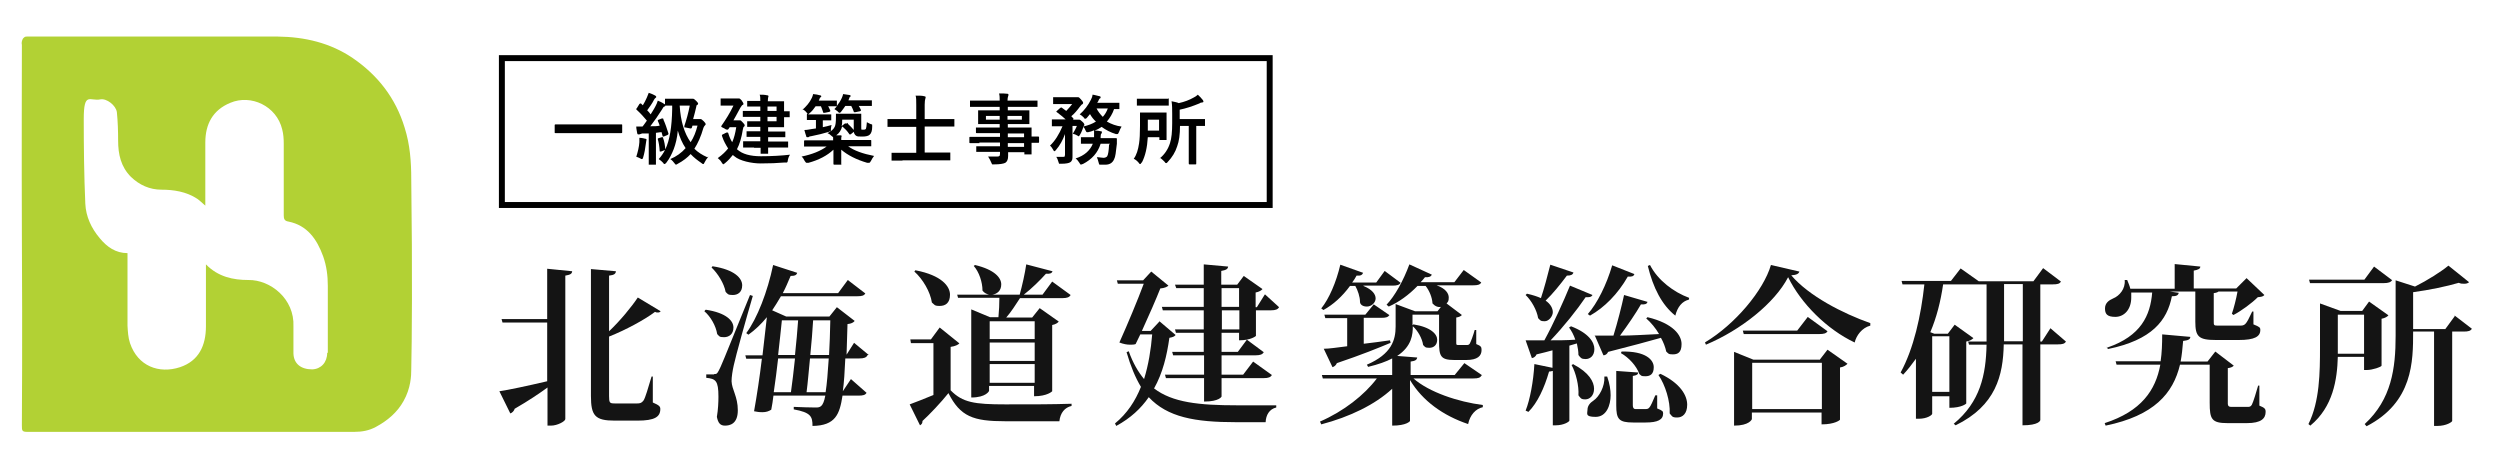 <?xml version="1.0" encoding="UTF-8"?>
<svg xmlns="http://www.w3.org/2000/svg" version="1.1" viewBox="0 0 800 150">
  <defs>
    <style>
      .cls-1 {
        fill: #141414;
      }

      .cls-2 {
        fill: #b2d134;
      }

      .cls-3 {
        fill: none;
        stroke: #000;
        stroke-miterlimit: 10;
        stroke-width: 1.9px;
      }
    </style>
  </defs>
  <!-- Generator: Adobe Illustrator 28.7.1, SVG Export Plug-In . SVG Version: 1.2.0 Build 142)  -->
  <g>
    <g id="_レイヤー_1" data-name="レイヤー_1">
      <g id="_レイヤー_1-2" data-name="_レイヤー_1">
        <g>
          <path class="cls-1" d="M175.1,102.1v-16.1l8,.8c-.1.8-.5,1.1-2.2,1.4v45.9c0,.7-2.5,2.1-4.6,2.1h-1.1v-12.2c-2.6,1.9-6,4.2-10.5,6.8-.2.7-.8,1.3-1.4,1.5l-3.5-7.1c2.8-.4,8.9-1.7,15.3-3.2v-18.8h-14.3l-.3-1.1h14.6ZM208.9,120.6v8.2c2.1.9,2.4,1.3,2.4,2.1,0,2.5-1.8,3.7-7.3,3.7h-7.3c-6.3,0-7.6-1.6-7.6-7.9v-40.6l8,.7c-.1.8-.5,1.2-2.2,1.4v17.8c3.5-3.3,7.2-7.8,9.2-10.8l7.3,4.4c-.2.3-.5.4-.9.4s-.5,0-.9-.2c-3.3,2.5-9.4,5.8-14.7,7.9v19c0,2.2.2,2.4,1.8,2.4h7.2c.8,0,1.4-.1,2-.9.6-.8,1.5-4.1,2.6-7.7h.5-.1Z"/>
          <path class="cls-1" d="M225.8,99.1c6.7,1,8.9,3.6,8.9,5.7s-1.4,3.1-3,3.1-1.5-.3-2.2-1c-.4-2.6-2.1-5.6-4.1-7.3l.3-.4h.1ZM228.5,119.7c.8,0,.9,0,1.5-1.1.7-1.3,1-2,10-24.2l.9.3c-2,6.8-5.5,19.3-6.1,22.2-.4,1.8-.7,3.7-.7,5.1.1,2.7,2,4.9,2,9.3s-2.6,4.9-4.1,4.9-2.2-.8-2.6-2.8c.4-2.4.5-4.7.5-6.5,0-5.1-.9-5.7-3.9-6v-1.1h2.5ZM228,85.2c7.2,1.1,9.5,3.9,9.5,6.1s-1.4,3.1-3,3.1-1.6-.3-2.3-1c-.5-2.7-2.5-5.9-4.5-7.8,0,0,.3-.4.3-.4ZM277.6,113.7c-.4.7-1.1,1-2.6,1h-4.5c-.2,4.2-.4,7.7-.8,10.5l2.6-3.9,5,4.4c-.4.7-1.1.9-2.6.9h-5.1c-.9,5.9-2.2,9.6-9.6,9.7,0-3-.5-4.3-6-5.3v-.8c2.2.1,5.6.2,7,.2s2.4-.1,3.1-3.8h-16.6c-.2,1.6-.4,3.1-.7,4.5-.8.5-1.6.8-2.8.8s-1.6-.1-2.7-.3c.9-5,1.8-11,2.5-16.8h-5l-.3-1.1h5.5c.5-4.4,1-8.6,1.4-12.2-1.8,2.2-3.8,4.1-5.9,5.6l-.7-.5c3.5-4.7,6.8-13.2,8.6-21.8l7.7,2.5c-.2.7-.7,1-2.1,1-.8,1.9-1.6,3.8-2.5,5.5h17.7l3.1-4.2,5.6,4.3c-.4.7-1.1.9-2.6.9h-24.4c-.9,1.6-1.9,3.1-2.8,4.5l4.5,2h13.8l2.4-3,5.7,4.4c-.4.5-1.1.9-2.3,1-.1,3.6-.2,6.8-.3,9.8l2.4-3.8,4.7,3.9h-.4ZM253.1,125.5c.4-3,.9-6.8,1.3-10.8h-5.4c-.4,3.6-.9,7.4-1.4,10.8h5.5,0ZM254.4,113.6c.4-4,.8-7.9,1-11.1h-5.2c-.3,2.8-.7,6.8-1.2,11.1h5.4ZM259.2,114.7c-.4,3.9-.7,7.8-1.1,10.8h6.1c.4-2.6.7-6.1,1-10.8h-6ZM265.3,113.6c.2-3.2.3-7,.4-11.1h-5.5c-.2,3.2-.5,7.2-.9,11.1h6Z"/>
          <path class="cls-1" d="M307,109.9c-.4.4-1.3.9-2.8,1.1v13.9c3.8,3.9,7.6,4.5,17.5,4.5s14.6,0,21.2-.2v.7c-2.2.5-3.6,2.2-3.9,4.9h-17.3c-10.3,0-14.4-1.5-18.2-9-2.4,3-6,6.8-8.3,8.9,0,.8-.3,1.1-.8,1.4l-3.3-6.7c1.9-.7,4.7-1.8,7.6-3v-16.6h-7.2l-.2-1.2h6.6l2.8-3.8,6.2,5h0ZM293,86.5c8.3,1.6,11,5.1,11,7.8s-1.5,3.6-3.3,3.6-1.6-.4-2.5-1.1c-.5-3.4-2.9-7.5-5.6-9.9l.3-.4h.1ZM306.6,95.4l-.3-1.1h10.2c-.7-.2-1.5-.5-2.1-1.3,0-2.7-1.1-6-2.8-7.9l.4-.3c6.3,1.5,8.4,4.1,8.4,6.2s-1.4,3.1-2.9,3.3h8.8c.8-2.9,1.7-6.9,2.1-9.7l8.4,2.2c-.2.6-.7.9-2.1.8-1.8,2-4.5,4.7-7.1,6.7h6l3.1-4.2,5.9,4.3c-.4.7-1.1,1-2.6,1h-13.6c-1.3,2-2.9,4.5-4.4,6.2h8.3l2.4-3,6.1,4.3c-.3.4-1,.9-2.1,1.1v21.2c0,0-1.5,1.6-5.8,1.6v-3.3h-14.4v1.6c0,0-.9,2.1-5.7,2.1v-28.2l6,2.5h2.7c.2-1.9.3-4.4.3-6.2h-13.4.2ZM331.1,102.8h-14.4v5.7h14.4v-5.7ZM316.7,109.6v5.9h14.4v-5.9h-14.4ZM316.7,122.5h14.4v-6h-14.4v6Z"/>
          <path class="cls-1" d="M370.9,102.7l5.3,4.5c-.4.5-.9.7-2,.9-.8,5.7-2.1,11.2-4.9,16.2,5.9,4.5,14.3,5.4,26.6,5.4h12.5v.7c-2.2.5-3.3,2.4-3.4,4.7h-9.5c-13.2,0-21.9-1.6-27.9-8-2.5,3.6-5.8,6.7-10.4,9.2l-.4-.8c3.9-3.2,6.5-7.2,8.3-11.7-1.8-3-3.3-6.6-4.6-11.1l.7-.3c1.3,3.7,3,6.6,4.9,8.9,1.4-4.5,2.2-9.4,2.6-14.3h-3.8c-.5,1.1-1,2.1-1.5,3.1-.5.2-1.1.2-1.8.2-1,0-2.1-.2-3.4-.7,2.7-6,5.9-13.7,7.8-18.8h-8.3l-.3-1.1h8.4l2.6-2.8,5.5,4.5c-.4.4-1.3.8-2.6.9-1.3,3.3-3.7,8.8-5.9,13.6h2.8l2.8-3v-.2ZM404.8,94.2l4.5,4.1c-.4.7-1.1,1-2.6,1h-4.8v8.2c0,0-1.5,1.4-5.4,1.4v-2.4h-5.6v6.1h5.2l2.9-3.9,5.4,4c-.4.7-1.1,1-2.6,1h-10.9v6.2h6.9l3.2-4.2,6,4.3c-.4.7-1.1,1-2.6,1h-13.5v5.9s-.7,1.6-5.6,1.6v-7.5h-12.2l-.3-1.1h12.5v-6.2h-9.9l-.3-1.1h10.1v-6.1h-8.9l-.3-1.1h9.2v-6.1h-13.1l-.3-1.1h13.4v-6h-8.8l-.4-1.1h9.2v-6.5l7.8.7c-.1.8-.6,1.1-2.2,1.4v4.4h5.1l2.1-2.8,6,4.2c-.3.4-1.1.9-2.2,1.1v4.7h.4l2.5-4h0ZM390.9,92.2v6h5.6v-6h-5.6ZM396.6,105.4v-6.1h-5.6v6.1h5.6Z"/>
          <path class="cls-1" d="M474.1,120.1c-.4.8-1.1,1-2.6,1h-19.2c5,4.4,14.3,7.5,22.2,8.5v.7c-2.3.5-4.1,2.5-4.7,5.4-8-2.7-14.6-7.4-18.6-14.1v13.1c0,.1-1.1,1.5-5.7,1.5v-11.8c-5.5,5.1-13.6,9-22.7,11.4l-.4-.9c7.6-3.3,14.2-8.5,18.2-13.8h-17.3l-.3-1.1h22.5v-5.3c-1.9,1-4.4,1.9-7.7,2.7l-.4-.7c7.9-3.4,9.2-7.9,9.2-12.2v-7.2l6.2,2.3h7.2l1.1-1.4c-.9.2-1.9-.2-2.7-1.1-.1-1.9-1-4.1-2.2-5.6h-2.6c-2.8,2.9-6,5.2-9.2,6.6l-.7-.6c2.6-2.7,5.4-7.7,7.3-12.9l7.2,3.3c-.3.6-.9.9-2.2.8-.4.5-.9,1.1-1.4,1.6h10.8l3-3.9,5.6,4c-.4.7-1.1.9-2.6.9h-11.7c2.9,1,3.9,2.6,3.9,3.9s-.3,1.4-.7,1.9l4.9,3.7c-.3.4-1,.7-1.8.8v7.9c0,.8,0,.9.6.9h2.7c.4,0,.7,0,1-.4.4-.7,1.2-2.9,1.6-4.4h.5v4.5c1.5.6,1.7.9,1.7,1.9,0,1.9-1.3,3.2-4.9,3.2h-3.8c-4.5,0-4.9-1.3-4.9-5.9v-8.6h-8.5v3.4l.3-.3c5.7.9,7.6,3.2,7.6,4.9s-1.1,2.6-2.5,2.6-1.4-.3-2-.9c-.3-2.1-1.7-4.6-3.3-6,0,2.6-.3,6.4-5,9.5l6.4.5c-.1.7-.5,1.1-2.1,1.3v4.3h14.1l3.1-3.8,5.7,3.9h-.2ZM436.3,91.5c2.9,1.2,3.9,2.7,3.9,4s-1.3,2.6-2.8,2.6-2.2-.8-2.2-1.5c0-1.6-.7-3.7-1.5-5.1h-1.7c-2.5,3.4-5.4,6-8.5,7.7l-.7-.5c2.5-3.1,4.8-8.4,6.1-14l7.3,2.6c-.3.7-.8,1-2.1.9-.4.8-.9,1.5-1.4,2.2h7.7l2.7-3.7,5.1,3.8c-.4.7-1.2.9-2.6.9h-9.4.1ZM444.6,100.8c-.4.7-1.1.9-2.5.9h-5.7v8.3c2.7-.3,5.5-.7,8.4-1.1l.2.8c-3.8,1.6-9.2,3.8-17.2,6.5-.3.7-.8,1.1-1.4,1.3l-2.8-5.9c1.7,0,4.3-.4,7.5-.8v-9h-7l-.3-1.1h13.1l2.7-3.3,5.1,3.5h-.1Z"/>
          <path class="cls-1" d="M502.7,104.4c5.7,2.2,7.5,5.1,7.5,7.3s-1.4,3.2-2.8,3.2-1.6-.4-2.3-1.3c0-1.1-.2-2.4-.5-3.7l-2.4.7v24c0,.3-1.7,1.5-4.4,1.5h-.9v-17.4c-.3,0-.7.2-1.2.2-1.5,5.2-3.7,10-6.6,12.9l-.9-.4c1.4-3.5,2.5-9.4,2.8-14.9l5.8,1.2v-5.6c-1.6.4-3.2.9-5.1,1.3-.3.7-.9,1.1-1.5,1.2l-2-5.7h6c3-5.5,6.1-12.4,8.2-17.5l7.2,3c-.2.4-.6.7-1.4.7s-.5,0-.8,0c-2.7,4-7,9.4-11.2,13.8,2.4,0,5.1,0,7.9-.2-.5-1.5-1.2-2.8-2-3.9l.5-.3h0ZM488.7,94c1.8.4,3.3.9,4.4,1.4,1-3,2.1-7.1,3-10.7l7.4,2.5c-.2.7-.8,1-2.1,1-2.1,2.8-4.5,5.8-6.8,8,1.6,1.1,2.3,2.5,2.3,3.7s-1.2,2.9-2.6,2.9-1.4-.3-2.1-1c-.4-2.5-2.1-5.6-4-7.4l.4-.4h.1ZM503.5,116.6c5,2.6,6.6,5.6,6.6,7.8s-1.4,3.4-2.8,3.4-1.5-.4-2.2-1.3c.2-3-.8-7.2-2.2-9.7l.6-.3h0ZM514.3,120.5c.8,2.3,1.1,4.3,1.1,6,0,3.1-1.3,6.9-4.8,6.9s-2.6-1.1-2.6-2.3.8-2.2,1.9-2.9c1.8-1.2,3.7-4.5,3.5-7.7h.9ZM523,87.7c-.2.7-.8.9-2.1.8-3.2,5.6-7.5,9.9-12.1,12.5l-.7-.5c3-3.4,6-9.4,7.8-15.6l7.1,2.8ZM510.3,107.4h6c1.3-4.2,2.6-9.3,3.4-13l7.5,2.2c-.2.7-.8.9-2.1.8-1.6,2.8-4.2,6.6-6.7,10,3.7,0,8-.3,12.5-.5-1.1-1.9-2.6-3.7-4.1-5l.4-.4c8.3,2,10.9,5.8,10.9,8.6s-1.3,3.3-2.8,3.3-1.4-.3-2.1-.9c-.3-1.4-.9-3-1.7-4.4-3.9,1.1-9.4,2.6-16.9,4.5-.3.7-.9,1.1-1.5,1.1l-2.7-6.2h-.1ZM530.3,126.5v4.2c1.7.7,1.9.9,1.9,1.6,0,2-1.7,2.9-5.6,2.9h-4c-4.6,0-5.4-1.1-5.4-5.5v-11l7,.5c0,.6-.4.9-1.7,1.1v9.4c0,.8.3,1.2.8,1.2h3.1c.6,0,1,0,1.4-.5.4-.4,1.1-2,1.9-3.9h.6ZM518.9,112.5c7.8-.2,10.3,2.7,10.3,5s-1.2,2.9-2.7,2.9-1.2-.2-1.9-.7c-.9-2.6-3.4-5.3-5.9-6.7l.2-.5h0ZM540.4,95.9c-2.1.5-3.6,2.3-4.3,5.1-4.3-3.4-7.1-8.9-8.8-15.9l.7-.3c2.5,4.9,7.6,8.7,12.5,10.5v.5h-.1ZM531.3,119.6c6.5,3.1,8.6,7,8.6,9.9s-1.5,4.1-3.2,4.1-1.6-.4-2.4-1.3c.2-3.9-1.4-9.1-3.6-12.3l.5-.3h.1Z"/>
          <path class="cls-1" d="M545.7,109.5c9.5-5.7,18.6-16.5,21-24.7l9.1,2.1c-.2.7-.9,1.1-2.6,1.2,5.6,6.6,16.5,12.2,25.3,15.3v.8c-2.7.7-4.5,3.2-5,5.4-8.9-4.2-17.2-12.5-21.3-20.9-4.3,8.3-15.1,16.9-26.3,21.6l-.3-.7h0ZM582.4,115l2.4-3.1,6.4,4.5c-.4.4-1.1,1-2.4,1.2v16.7c0,.1-1.6,1.5-5.9,1.5v-3.8h-22.3v2.1c0,.1-.8,2.1-5.7,2.1v-23.6l6.2,2.5h21.3ZM578.6,101.5l6.2,4.5c-.4.7-1.2.9-2.7.9h-24.1l-.3-1.1h17.4l3.4-4.4h0ZM560.7,130.9h22.3v-14.8h-22.3v14.8Z"/>
          <path class="cls-1" d="M656.1,105l5,4.3c-.4.7-1.1.9-2.6.9h-5.6v24.2c0,.2-.5,1.7-5.7,1.7v-25.9h-6c-.2,9.9-2.5,19.6-15.4,25.9l-.6-.5c8.5-7,10.3-15.7,10.5-25.3h-5.6l-.3-1h5.9v-18.3h-4.8c0,0-9.1,0-9.1,0-.8,5.5-2.1,10.6-4.1,15.3l1.3.5h4.3l2.2-2.9,6,4.3c-.4.4-1.1.9-2.3,1.1v19.8c0,.1-1.5,1.4-5.4,1.4v-3.7h-5.5v5.6c0,.4-1.6,1.6-4.3,1.6h-.9v-19.2c-1.3,1.8-2.6,3.5-4.1,5.1l-.8-.7c4.2-7.7,6.5-18.1,7.6-28.2h-7l-.3-1.1h15.8l3.1-4,5.8,4.1h17.5l3.1-4.2,5.7,4.3c-.4.7-1.1.9-2.6.9h-4v18.3h.5l2.7-4.2h0ZM623.8,107.6h-5.5v17.8h5.5s0-17.8,0-17.8ZM641.3,109.2h6v-18.3h-6v18.3Z"/>
          <path class="cls-1" d="M723,123.5v6.3c1.7.7,2,1,2,2,0,2.1-1.4,3.6-6,3.6h-6.2c-5.1,0-5.7-1.3-5.7-6.5v-12.2h-9.5c-2.2,9.2-8.3,16.3-23.8,19.5l-.3-.8c11.7-3.8,16.3-10.5,17.8-18.7h-14l-.3-1.1h14.4c.4-2.7.5-5.6.5-8.6l9,.8c0,.8-.7,1.1-2.3,1.3-.2,2.3-.4,4.5-.8,6.6h8.6l2.5-3.2,5.9,4.5c-.3.4-1,.7-1.9.8v11.4q0,1,1,1h5.3c.6,0,1,0,1.4-.7.5-1,1.4-4,2-6.1h.4,0ZM674.4,111.2c10.7-3.7,13.7-10.2,14.3-17.6h-6.7c0,.6,0,1.1,0,1.6,0,4-2.4,6.2-5.1,6.2s-3.3-1-3.3-2.7,1.2-2.6,2.6-3.2c2-.8,4-3.1,3.7-5.9h.8c.4,1,.8,1.9,1,2.8h14.2v-7.9l8.2.8c0,.7-.6,1-2.1,1.3v5.7h13.6l3.3-3.3,5.7,5.4c-.4.5-1,.6-2.1.7-1.9,1.9-5.3,4.4-7.8,5.7l-.5-.4c.6-1.7,1.4-4.8,1.8-7.1h-6.1c-.2.2-.7.4-1.5.5v9.1c0,1.2,0,1.3,1.5,1.3h6.6c1.9,0,2.1,0,4.2-4.5h.4v4.1c2,.8,2.2,1,2.2,1.8,0,2.1-1.8,3.2-6.9,3.2h-7.3c-5.6,0-6.6-1.1-6.6-5.9v-9.6h-8.1l2.8.4c-.2.8-.7,1.1-2.2,1.1-1.5,7.7-6.3,14-20.5,16.9l-.3-.8v.3Z"/>
          <path class="cls-1" d="M762.1,117c0,.4-2.9,1.4-4.7,1.4h-.9v-4.2h-8.4c-.2,7.2-1.5,16-8.8,22l-.6-.5c3.6-7.2,3.7-16.5,3.7-24.5v-14.1l6.6,2.4h6.9l2.2-3,6.2,4.4c-.3.4-1.1.9-2.2,1.1v15ZM765.5,89.6c-.4.7-1.2,1-2.7,1h-23.6l-.3-1.1h17.7l3.1-4.2,5.7,4.3h0ZM748.1,113.2h8.4v-12.5h-8.4v12.5ZM785.4,100.9l5.6,4.3c-.4.7-1.2.9-2.6.9h-3.7v28.6c0,.3-1.8,1.6-4.8,1.6h-1v-30.2h-6.7c0,9.5,0,22.6-14.9,30.3l-.6-.7c8.6-7.9,9.9-17.9,9.9-28.2v-17.8l6.2,2c4-2,8.4-4.8,10.7-6.7l6.6,5.3c-.3.3-.8.5-1.5.5s-1.1,0-1.8-.3c-3.7,1.1-9.4,2.3-14.6,3v11.8h10.3l3-4.1v-.3Z"/>
        </g>
        <rect class="cls-3" x="160.6" y="18.6" width="245.7" height="47"/>
        <g>
          <path d="M180.9,42.6h-3.1c-.2,0-.3,0-.3-.2v-2.4q0-.2.3-.2h21c.2,0,.3,0,.3.2v2.4q0,.2-.3.2h-17.9Z"/>
          <path d="M212.3,38.3c.6,1.3,1.1,2.8,1.6,4.4v.2s-.1.2-.3.3l-1.2.5h-.2s-.2,0-.2-.3l-.3-1.1c-.8,0-1.4.2-1.8.2v10.2h-2.3v-10h-2.1c-.4.2-.7.2-.9.3-.2,0-.3,0-.4,0s-.2,0-.3-.4c-.1-.7-.3-1.4-.3-2.1h2c0,0,.6-.7,1.4-1.9-.9-1.1-2-2.3-3.3-3.5,0,0-.1,0-.1-.2s0,0,.2-.3l.8-1.3c0,0,.2-.2.3-.2s.1,0,.2,0c0,0,.2.2.3.3.2.2.3.3.3.3.5-.8.9-1.6,1.3-2.5.2-.5.4-1,.6-1.5.9.3,1.6.6,2.1.9.2.1.3.3.3.4s0,.2-.2.3c-.2.1-.3.3-.5.6-.6,1.2-1.4,2.3-2.2,3.4.4.4.8.8,1.1,1.3.4-.7,1-1.5,1.6-2.7.2-.4.5-1,.7-1.7.7.3,1.4.6,2.1,1.1.2,0,.3.2.3.4s0,.3-.3.4c-.2,0-.5.4-.8,1-1.2,1.9-2.4,3.6-3.7,5.3,1.3,0,2.3,0,3-.2-.2-.6-.4-1.1-.6-1.5v-.2s.1-.2.3-.2l1-.4h.3s.1,0,.2.2h0ZM203.6,50.2c.5-1.6.9-3.2,1-4.7v-1.4c.2,0,.8,0,1.9.3.3,0,.4.2.4.3s0,.2-.1.3c0,0,0,.3-.1.8-.2,1.7-.5,3.3-.9,4.6-.1.4-.2.5-.4.5s-.2,0-.5-.2c-.4-.2-.8-.4-1.4-.6h.1ZM226.7,50.1c-.5.6-.9,1.2-1.2,1.8-.2.4-.3.6-.4.6s-.3,0-.6-.3c-1.3-.9-2.5-1.8-3.5-2.9-1,1.1-2.4,2.2-4.1,3.1-.3.2-.5.3-.6.3s-.3-.2-.5-.5c-.3-.4-.7-.9-1.3-1.3,1.9-.8,3.6-2,4.9-3.5-1.1-1.6-1.9-3.5-2.5-5.6-.2,2.3-.7,4.3-1.3,5.9-.6,1.5-1.3,3-2.4,4.4-.2.2-.4.4-.5.4s-.3,0-.5-.4c-.4-.4-.8-.8-1.4-1.2.8-.9,1.5-1.9,2-2.9l-1.3.5h-.3q-.1,0-.1-.2c-.1-1.5-.3-2.8-.6-3.7v-.2c0,0,.1-.2.3-.2l1-.3h.2s.2,0,.2.3c.4,1.1.6,2.3.7,3.6,1.4-2.9,2.1-7.2,2.2-12.9v-1.1h-2.3v-2.2h9c.2,0,.5.2,1,.7.4.4.6.7.6.8s0,.3-.3.5c-.2,0-.3.3-.3.6-.3,1.2-.6,2.6-1,3.9h2.4c.2,0,.5.2,1,.7.4.4.6.7.6.9s0,.3-.2.4c-.2.2-.4.5-.5.8-.8,2.8-1.8,5-2.9,6.7,1.1,1.1,2.5,2,4.1,2.7l.4-.2ZM220.7,33.8h-3.2c.3,5,1.5,8.9,3.5,11.7,1-1.5,1.7-3.3,2.2-5.3h-1.6l-.2.6c0,.2-.2.3-.3.3h-.2l-1.5-.3c-.3,0-.4,0-.4-.2v-.3c.7-2.1,1.3-4.3,1.7-6.4h0Z"/>
          <path d="M229.8,50.5c1.4-1,2.4-2,3.2-3-.7-1.1-1.4-2.3-1.9-3.8,0-.2-.1-.3-.1-.4s0-.2.3-.3l1.2-.6c.1,0,.2,0,.3,0s.2,0,.3.4c.3,1,.7,1.9,1.2,2.7.6-1.3,1-2.9,1.3-4.8h-2.1l-.4.6c0,0-.2.2-.3.2s-.5,0-1-.4c-.7-.3-1-.5-1-.6s0-.2.1-.3c1.4-2,2.7-4.1,3.8-6.4h-4.1v-2.3h5.9c.2,0,.4.2.8.6.4.6.6.9.6,1.1s0,.3-.3.4c-.1,0-.4.4-.7.9-1.2,2.3-2,3.6-2.2,4h1.2c.3,0,.4,0,.6,0,.2,0,.3,0,.3,0,.2,0,.5.2.9.7.4.4.6.7.6.9s0,.3-.3.5c-.1,0-.2.4-.3.9-.4,2.5-1,4.6-1.9,6.3h.1c1.6,1.5,4.2,2.2,7.6,2.2s6.7-.2,9.3-.5c-.4.6-.6,1.2-.7,1.8,0,.4-.2.7-.3.7h-.7c-2.3.2-4.9.3-7.7.3s-6.7-.8-8.4-2.3c-.3-.2-.5-.4-.5-.4-.7.9-1.5,1.8-2.6,2.7-.3.2-.5.3-.5.3,0,0-.2-.2-.4-.5-.3-.6-.8-1.1-1.3-1.5v.2ZM241.3,47.2h-3.5v-2c0,0,0,0,.2,0h5.3v-1.4h-4.4v-1.8h4.4v-1.4h-4.2v-1.8h4.2v-1.4h-5.6v-1.9h5.6v-1.4h-4.2v-1.8h4.2c0-.8,0-1.5-.2-2,.8,0,1.6,0,2.4.2.3,0,.4.1.4.3s0,.2-.1.4c0,.2-.1.6-.1,1.2h5.2v3.2h1.8v1.9h-1.8v3.2h-5.1v1.4h5.5v1.8h-5.5v1.4h6.4v1.9h-6.4v2h-2.4v-1.9h-2.1ZM248.5,34.1h-2.9v1.4h2.9v-1.4ZM248.5,38.8v-1.4h-2.9v1.4h2.9Z"/>
          <path d="M256.6,35.3c1.4-1.2,2.5-2.5,3.2-4,.2-.4.3-.8.4-1.2.9.1,1.6.2,2.2.4.2,0,.4.1.4.3s0,.2-.2.3c-.1.1-.3.3-.4.6,0,0,0,.2-.1.3,0,0-.1.2-.1.2h5.8v1.7c.7-.9,1.2-1.7,1.6-2.6.2-.4.3-.8.4-1.2.8.1,1.5.2,2,.3.2,0,.4.1.4.3s0,.2-.2.3c-.1,0-.2.3-.3.6l-.2.5h7.5v1.8h-4.2c.2.3.5.8.7,1.3v.2s0,0-.3.2l-1.5.3h-.3c-.1,0-.2,0-.2-.2-.2-.6-.5-1.2-.8-1.8h-1.9c-.3.5-.8,1.1-1.3,1.8-.2.3-.4.4-.5.4s-.3,0-.6-.4c-.4-.3-.7-.6-1.1-.8.3-.3.6-.6.8-.9h-2.8c.1.2.4.6.7,1.4v.2s-.1,0-.3.2l-1.5.3h-.3c-.1,0-.2,0-.2-.2-.2-.6-.4-1.2-.7-1.9h-1.7c-.6.9-1.2,1.6-1.9,2.2-.2.2-.4.3-.5.4h7.4v1.9h-2.7v2.2c.9-.2,1.8-.4,2.8-.7-.1.4-.2.8-.2,1.2s0,.7-.1.8c0,0-.3,0-.6.2-1.7.5-3.6,1-5.7,1.4-.4,0-.7.2-.8.3-.1,0-.3,0-.4,0s-.3,0-.3-.3c-.2-.6-.4-1.2-.6-2,.9,0,1.6-.2,2.3-.3l1.4-.2v-2.7h-2.9v-1.7c0-.2,0-.3.3-.3-.1,0-.3-.2-.4-.4-.4-.5-.8-.8-1.2-1l-.3.2ZM271.3,39.6c.8.7,1.4,1.4,2,2.1v.2c.1,0,.1.2-.1.3l-1,.8c-.1,0-.2,0-.3,0s-.1,0-.2-.2c-.6-.9-1.3-1.6-2-2.2-.1,0-.2,0-.2-.2-.3,1.2-.9,2.2-1.9,2.9.3,0,.7,0,1.4,0,.2,0,.3,0,.3.3s0,.2-.1.4v.8h9.3c.2,0,.3,0,.3.2v1.8h-7.4c1.9,1.4,4.7,2.4,8.3,3.1-.4.5-.7,1-1,1.6-.2.4-.4.6-.6.6s-.3,0-.6,0c-3.4-1-6.2-2.4-8.3-4.2v4.6c.1,0,0,.2,0,.2h-2.3q-.2,0-.2-.3v-4.5c-2,1.9-4.7,3.3-8,4.2-.3,0-.5,0-.6,0-.2,0-.3-.2-.6-.6-.3-.6-.6-1.1-1-1.4,3.4-.7,6.1-1.8,8-3.2h-7.2v-1.8q0-.2.3-.2h9v-1s-.2-.2-.5-.4c-.4-.4-.8-.7-1.3-.9,1.2-.6,1.9-1.2,2.3-2,.3-.6.4-1.6.4-3v-1.2h8.1v4.2c0,.5,0,.8.1.9.1,0,.3,0,.6,0s.6,0,.8-.3c.1-.2.2-.9.3-2.1.3.2.8.4,1.2.6.3,0,.4.2.5.2v.7c0,1.2-.3,2.1-.8,2.5-.4.4-1.2.6-2.4.6s-1.6,0-2-.3c-.4-.3-.7-.8-.7-1.5v-3.6h-3.7c0,.8,0,1.5-.2,2.1,0,0,.1,0,.2-.2l.9-.7c.1,0,.2,0,.3,0s.1,0,.3,0l.3-.2Z"/>
          <path d="M288.8,51.4h-3.5v-2.5h7.9v-8.3h-9.2v-2.5h9.2v-4.5c0-1.4,0-2.4-.2-3,1.2,0,2.1,0,2.8.2.2,0,.4.1.4.3s0,.3-.1.5c-.1.3-.2.9-.2,1.9v4.6h9.5v2.4h-9.5v8.3h8.2v2.5h-15.3Z"/>
          <path d="M313.4,45.8h-3q-.2,0-.2-.2v-1.5c0-.2,0-.3.2-.3h9.6v-1.2h-7.4c-.2,0-.3,0-.3-.2v-1.6h7.6v-1.1h-6.9v-4.4h6.9v-1.1h-9.5v-2h9.5c0-.9,0-1.6-.2-2.3,1.1,0,2,0,2.6.1.3,0,.4.1.4.3s0,.3-.1.5c-.1.3-.2.7-.2,1.4h9.6v2h-9.5v1.1h6.9v4.4h-6.9v1.1h7.6v2.9h2.1c.2,0,.3,0,.3.2v1.5c0,.2,0,.3-.3.3h-2.1v3.7h-2.3v-.7h-5.2v1.2c0,1.1-.3,1.8-.9,2.2-.6.3-1.8.5-3.5.5s-.6,0-.7,0c0,0-.2-.3-.3-.6-.3-.7-.6-1.3-1-1.9.7,0,1.3,0,1.9,0h.6c.6,0,.9,0,1.1-.2.1,0,.2-.3.2-.7v-.6h-7.6v-1.8h7.6v-1.2h-6.6v.2ZM315.5,38.3h4.4v-1.2h-4.4v1.2ZM327,38.3v-1.2h-4.6v1.2h4.6ZM327.7,42.7h-5.2v1.2h5.2v-1.2ZM322.5,47h5.2v-1.2h-5.2v1.2Z"/>
          <path d="M355.3,46h-3.1c-.9,2.9-2.8,5-5.7,6.5-.3,0-.5.2-.6.2s-.3-.2-.5-.6c-.3-.5-.7-1-1.2-1.4,2.8-.9,4.6-2.5,5.5-4.7h-3.8v-2.1h4.2v-2.2c-.7.3-1.3.5-1.9.6h-.4c-.1,0-.3-.2-.4-.5-.2-.5-.4-.9-.7-1.2-.3.8-.6,1.7-1.1,2.5-.2.3-.3.5-.4.5s-.2,0-.4-.2c-.5-.3-1-.5-1.5-.6.4-.7.9-1.5,1.3-2.5h-1.4v9.5c0,.6,0,1-.1,1.3s-.3.6-.6.8c-.4.3-1.4.5-2.9.5s-.6,0-.7,0l-.2-.6c-.2-.7-.4-1.2-.7-1.6.6,0,1.3,0,2,0s.6,0,.7-.2c0,0,.1-.3.1-.5v-6.6c-.7,1.9-1.6,3.6-2.9,5.1-.2.3-.4.4-.5.4s-.3-.2-.4-.5c-.3-.5-.6-1-1-1.3,1.6-1.5,2.9-3.6,4-6.2h-3.4v-2.2h4.4c-.6-.6-1.5-1.3-2.8-2.3-.1,0-.2-.2-.2-.2,0,0,0,0,.2-.2l1-.9c.1,0,.2-.2.3-.2s.1,0,.2,0l1.5,1.1c.8-.8,1.4-1.6,1.9-2.2h-6.1v-2.2h8c.2,0,.5.2.9.7s.7.8.7,1.1-.1.3-.3.5c-.2,0-.4.4-.7.7-.9,1.2-1.8,2.3-2.8,3.1,0,0,.1,0,.2.2.2.2.3.3.4.4,0,0,.1,0,.1.2s0,.2-.2.3h-.2c0,0,1.5,0,1.5,0h.8c.2,0,.5.2.9.6.5.4.7.8.7,1s0,.3-.2.4c0,0-.1,0-.2.2,1.7-.4,3-.9,4.1-1.6-.8-.7-1.4-1.5-1.9-2.4l-1,1.2c-.2.2-.3.3-.5.3s-.3,0-.4-.3c-.4-.4-.8-.8-1.4-1.1,1.5-1.3,2.7-2.9,3.6-4.7.3-.6.5-1.1.5-1.6.5,0,1.3.3,2.3.5.2,0,.3.2.3.3s0,.3-.2.4c-.2,0-.3.3-.5.7,0,0,0,.2-.2.4,0,0-.1.2-.2.3h7.1v2h-1.7c-.5,1.5-1.3,2.8-2.3,4,1.4.8,3,1.4,4.7,1.6-.3.5-.6,1.1-.8,1.7-.2.4-.3.7-.5.7s-.3,0-.5,0c-1.7-.5-3.2-1.3-4.6-2.3-.7.5-1.4.9-2.2,1.2.5,0,1.1,0,1.9.2.3,0,.4,0,.4.3s0,.3-.2.5c-.1,0-.2.5-.2,1v.4h4.9c.2,0,.3,0,.3.3v1.5c-.2,1.5-.3,2.6-.4,3.2-.1.8-.3,1.4-.5,1.8-.5,1.1-1.4,1.7-2.8,1.7h-1.4c-.4,0-.6,0-.6-.2,0,0-.1-.3-.2-.7-.1-.5-.3-1-.5-1.5.8,0,1.6.2,2.1.2s1-.2,1.2-.5c.3-.5.5-1.7.6-3.7l.4-.4ZM354.5,34.7h-3.6c.5,1,1.2,1.9,2,2.7.7-.8,1.2-1.6,1.6-2.7Z"/>
          <path d="M365.3,52c-.2.3-.3.5-.4.5s-.3,0-.5-.4c-.5-.6-1-1-1.6-1.3.9-1.2,1.4-2.9,1.7-4.9.2-1.3.3-3.2.3-5.6v-4.3h8.5v8.8h-2.3v-.9h-3.7c-.2,3.3-.8,6-1.9,8.1h-.1ZM373.8,31.5h.2v2.3h-10.2v-2.2h10ZM370.9,38.3h-3.6v3.5h3.6v-3.5ZM371.1,50.7c1.6-1.3,2.7-3,3.3-4.9.5-1.5.7-3.7.7-6.4v-3c0-1.4,0-2.8-.2-4,.9.2,1.7.3,2.3.6,1.8-.4,3.4-1,4.8-1.8.4-.2.9-.5,1.3-.9.6.5,1.1,1.1,1.6,1.7.1.2.2.3.2.5s-.1.2-.4.3c-.2,0-.5,0-.9.3-2.2.9-4.3,1.6-6.3,2v3h8.1v2.2h-2.8v12c0,.2,0,.3-.2.3h-2q-.2,0-.2-.3v-12h-2.8c0,2.7-.3,4.9-.9,6.5-.6,1.9-1.6,3.5-3,5-.2.3-.4.4-.5.4s-.3,0-.5-.4c-.5-.5-1-1-1.5-1.3v.2Z"/>
        </g>
        <path class="cls-2" d="M131.6,57.3c0-5.6-.4-11-2.1-16.4-2.9-9.6-8.7-16.9-16.6-22.3-7.2-4.9-15.4-6.8-24-6.9H9.5s-.4,0-.9,0c-.3,0-.6,0-.9.3-.4.3-.5.6-.6.9-.2.6-.2,1.1-.1,1.4v1.6c0,3.9-.1,35.3,0,59.1.2,35.1,0,59.4,0,61.1s0,2.1,1.8,2.1h104.5c2.5,0,4.8-.4,7-1.6,3.9-2.1,6.9-4.8,8.8-8.2,2.4-4.2,2.5-8.3,2.5-10.1.2-8.6.4-31,0-61ZM104.7,112.9c0,3.1-2,5.2-4.8,5.3-3.6,0-5.9-1.8-6-5.1,0-2.9,0-5.7,0-8.6.4-8.9-7.4-15-14.4-14.9-4.9,0-9.7-1-13.6-5v19.8c0,6.2-2.3,11.1-8.3,13.1-6.7,2.2-13.5-.3-16-7.7-.6-1.8-.7-3.8-.8-5.6v-21.4c0-7.1,0-1.1,0-1.8-3.8,0-6.6-2-8.9-4.8-2.7-3.2-4.4-6.9-4.6-11-.4-9-.5-18.1-.5-27.1s2-5.6,5.3-6.3c2-.4,5,1.9,5.3,4.1.3,3,.4,6.1.4,9.1,0,4.4.9,8.4,4.1,11.6,2.7,2.6,6,4.1,9.8,4.1s7.9.6,11.4,2.9c.9.6,1.6,1.4,2.6,2.2v-20.2c0-5.9,2.4-10.4,8-12.7,6.6-2.8,14.8,1,16.6,8.5.4,1.5.5,3.1.5,4.6v22.9c0,1.1.2,1.8,1.5,2,6,1.2,9.1,5.6,11.1,11.1,1.1,3.1,1.5,6.2,1.5,9.5v21.6-.2Z"/>
      </g>
    </g>
  </g>
</svg>
